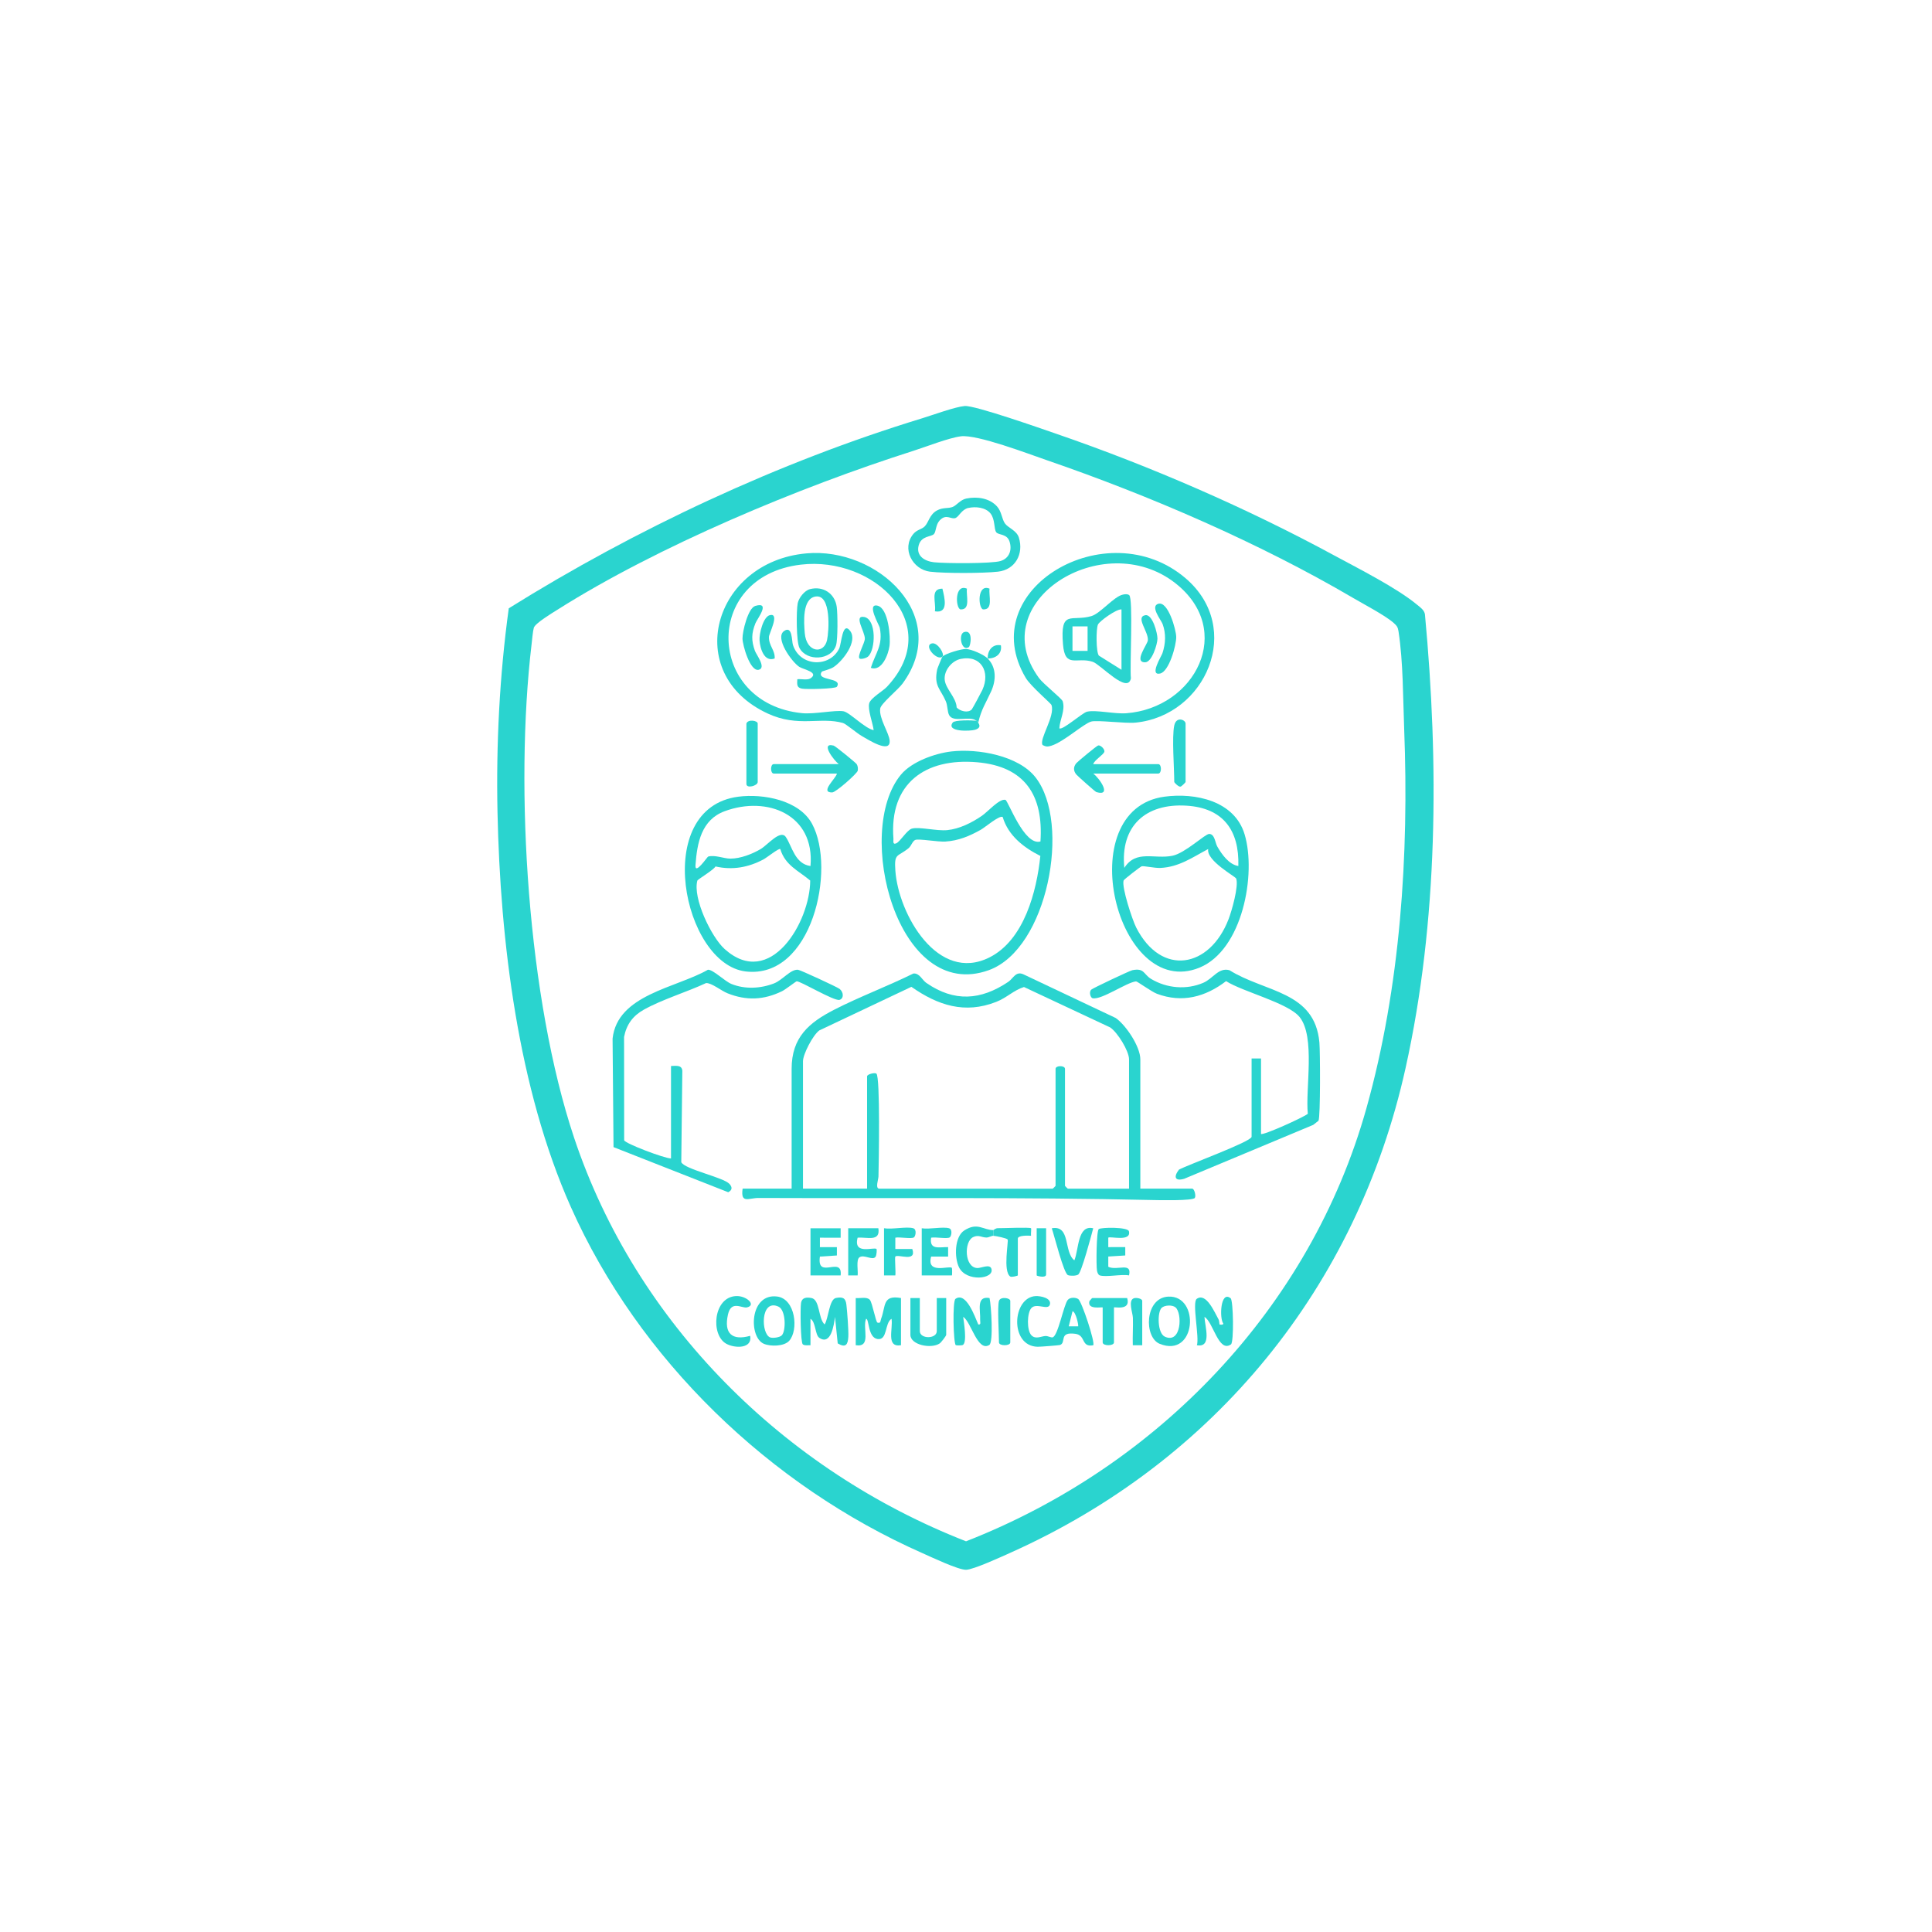 <?xml version="1.0" encoding="UTF-8"?> <svg xmlns="http://www.w3.org/2000/svg" width="1024" height="1024" viewBox="0 0 1024 1024" fill="none"><path d="M511.288 215.2C516.618 214.73 552.208 227.29 559.988 229.96C609.788 247.09 661.068 269.39 707.328 294.48C720.158 301.43 740.348 311.59 751.178 320.59C752.798 321.94 754.818 323.28 755.238 325.52C762.678 404.91 762.288 488.11 744.958 566.19C719.248 682.04 643.938 774.36 535.828 822.86C531.328 824.88 515.798 832.03 511.988 832.02C507.768 832.02 493.618 825.29 488.838 823.17C408.008 787.43 338.588 720.68 302.528 639.67C274.568 576.84 265.138 498.98 263.688 430.54C262.928 394.59 264.778 357.95 269.658 322.42C336.858 280.47 412.778 244.89 488.728 221.71C494.418 219.97 506.128 215.65 511.288 215.2ZM509.258 231.26C502.858 232.06 490.828 236.81 484.008 238.98C423.678 258.2 348.828 289.41 295.408 323.19C292.698 324.9 283.698 330.3 282.948 332.71C282.428 334.38 282.008 339.27 281.748 341.5C272.648 418.31 279.738 529.47 304.258 602.95C337.208 701.68 415.798 779.32 512.018 816.92C613.658 777.19 694.518 693.33 724.228 587.41C742.258 523.14 746.828 452.98 744.248 386.53C743.598 369.9 743.758 350.96 741.228 334.55C740.878 332.3 740.258 331.58 738.648 330.14C734.328 326.27 722.588 320.11 716.988 316.82C667.588 287.83 609.198 262.61 554.988 243.97C545.178 240.6 517.938 230.17 509.268 231.25L509.258 231.26Z" fill="#2AD4CF"></path><path d="M604.409 630H631.879C633.019 630 634.019 633.79 633.279 634.91C632.209 636.53 614.119 636.11 610.859 636.04C541.379 634.46 471.669 635.23 402.059 634.95C396.809 634.93 392.439 638.18 393.609 630H419.579V566.5C419.579 549.76 428.819 541.99 442.199 535.14C455.579 528.29 470.379 522.76 484.109 515.98C487.409 515.7 488.699 519.39 491.009 520.99C505.799 531.21 519.869 530.18 534.389 520.41C537.089 518.59 538.359 514.53 542.479 516.43L591.349 539.56C596.849 543.41 604.399 554.74 604.399 561.5V630H604.409ZM598.419 630V561.5C598.419 557.04 592.299 547.12 588.389 544.54L542.729 523.14C537.369 524.78 533.669 528.8 528.009 531.02C511.279 537.58 497.039 532.82 483.049 523.04L434.239 546.15C430.819 548.67 425.599 558.76 425.599 562.5V630H459.569V570.5C459.569 569.32 463.679 568.36 464.509 569.05C466.619 570.78 465.759 616.82 465.609 623.55C465.579 625.1 463.769 630.01 466.059 630.01H557.969C558.079 630.01 559.469 628.62 559.469 628.51V566.51C559.469 564.63 564.469 564.63 564.469 566.51V628.51C564.469 628.62 565.859 630.01 565.969 630.01H598.439L598.419 630Z" fill="#2AD4CF"></path><path d="M504.281 398.281C518.211 396.691 539.801 400.401 548.891 412.071C567.791 436.351 555.271 502.881 524.161 514.181C475.681 531.791 452.381 440.711 477.561 410.531C483.281 403.681 495.541 399.281 504.281 398.281ZM551.461 446.001C553.121 421.481 543.181 406.231 517.981 404.021C490.401 401.591 471.261 415.221 473.541 444.521C473.621 445.601 472.971 447.851 475.021 446.991C477.071 446.131 480.691 439.981 483.231 439.211C487.001 438.071 496.491 440.531 502.001 439.991C508.521 439.361 515.081 436.061 520.401 432.411C523.641 430.181 529.621 423.231 532.871 423.931C534.341 424.251 542.791 448.501 551.461 446.001ZM531.441 433.041C529.801 431.911 522.121 438.511 519.801 439.811C513.791 443.171 508.061 445.591 501.051 446.041C497.101 446.291 487.161 444.471 485.201 445.151C483.641 445.691 483.011 448.381 481.571 449.551C475.631 454.411 473.871 451.921 474.561 461.501C476.201 484.541 497.031 521.221 524.431 507.451C542.821 498.211 549.451 472.521 551.401 453.661C542.581 449.221 534.391 442.901 531.451 433.051L531.441 433.041Z" fill="#2AD4CF"></path><path d="M355.65 614.001V565.001C358.14 564.971 361.34 564.261 361.65 567.501L361.09 615.981C362.89 619.781 383.41 623.991 386.62 627.501C388.22 629.251 388.15 630.761 385.98 631.911L325.18 608.001L324.68 550.491C327.22 527.101 358.33 523.681 375.23 513.981C377.92 513.841 384.11 520.061 387.63 521.501C394.76 524.421 403.19 523.991 410.3 521.201C414.82 519.431 419 513.621 422.99 514.001C424.19 514.111 443.64 523.101 444.96 524.111C447.18 525.811 447.36 529.271 444.96 529.951C442.11 530.761 424.04 519.801 422.23 520.121C421.77 520.201 416.35 524.461 414.47 525.371C404.83 530.051 395.63 530.461 385.65 526.481C382.2 525.111 377.23 520.931 374.24 521.041C363.99 525.821 351 529.711 341.29 535.121C335.46 538.371 332.07 542.941 330.77 549.591L330.82 604.371C331.43 606.141 352.23 614.001 355.66 614.001H355.65Z" fill="#2AD4CF"></path><path d="M617.16 422.26C633.58 420.04 654.32 424.45 659.66 442.2C666.01 463.29 658.57 503.53 635.75 512.87C591.89 530.81 567.08 429.04 617.16 422.26ZM656.35 459C656.89 440.06 648.3 428.23 628.87 427.02C607.03 425.66 593.7 438.02 595.91 460C602.14 450.18 611.87 455.55 621.45 453.56C628.24 452.15 638.74 441.95 640.91 442C643.88 442.06 644.02 446.64 645.19 448.68C647.56 452.81 651.36 458.23 656.35 459ZM640.36 450C631.98 454.45 624.9 459.58 614.94 460.03C612.14 460.16 606.26 458.86 605.11 459.15C604.52 459.3 595.71 466.09 595.53 466.68C594.42 470.2 600.18 487.67 602.24 491.68C615.61 517.77 641.14 513.12 651.14 487.26C652.84 482.87 656.62 469.7 655.21 465.66C654.82 464.55 639.24 456.18 640.37 450H640.36Z" fill="#2AD4CF"></path><path d="M552.581 394.879C550.631 391.759 559.351 379.609 557.311 373.679C556.991 372.739 546.291 363.719 543.671 359.309C515.801 312.319 586.801 270.909 628.401 306.499C659.381 332.999 639.091 379.289 601.901 382.999C596.361 383.549 581.561 381.569 578.391 382.429C574.291 383.549 563.781 393.269 557.131 395.279C555.251 395.849 554.351 395.799 552.581 394.889V394.879ZM561.461 385.989C562.871 387.459 573.631 377.789 576.151 377.209C580.841 376.129 590.751 378.509 596.961 378.039C633.521 375.249 654.811 333.989 622.881 309.029C584.671 279.159 521.131 318.919 550.651 359.329C553.011 362.559 562.821 370.239 563.261 371.709C564.711 376.559 561.741 381.269 561.481 385.999L561.461 385.989Z" fill="#2AD4CF"></path><path d="M391.369 422.26C404.499 420.57 423.609 424.05 430.419 436.66C443.329 460.59 430.339 519.07 395.219 514.89C361.969 510.93 345.109 428.2 391.369 422.26ZM429.579 459C431.909 431.82 406.739 421.58 384.079 429.96C371.749 434.52 369.489 446.71 368.619 458.51C368.209 464.13 374.849 454.13 375.339 454C379.009 452.99 383.629 455.09 387.119 455.09C392.429 455.09 398.609 452.7 403.129 450.04C406.819 447.87 413.649 439.48 416.489 443.62C419.849 448.53 421.229 457.87 429.579 459.01V459ZM413.579 450.01C412.739 449.45 406.569 454.49 404.619 455.52C396.639 459.75 388.199 461.3 379.239 459.24C378.169 461.14 369.779 466.12 369.619 466.71C367.059 475.92 376.969 496.63 384.099 503.03C408.229 524.65 429.339 488.7 429.429 466.7C423.219 461.46 416.149 458.67 413.569 450.02L413.579 450.01Z" fill="#2AD4CF"></path><path d="M427.381 293.299C465.171 289.919 504.551 326.579 478.361 362.329C475.991 365.569 466.881 372.939 466.521 375.549C465.801 380.819 471.271 388.499 471.541 392.589C472.021 399.739 460.041 391.949 456.881 390.179C454.411 388.799 448.321 383.649 446.851 383.219C434.861 379.759 423.151 385.699 406.921 378.189C361.191 357.009 378.061 297.729 427.381 293.309V293.299ZM424.371 299.279C371.971 305.549 374.541 372.929 425.101 377.989C431.611 378.639 442.531 376.259 447.011 376.979C450.311 377.509 458.501 386.219 463.061 386.979C462.641 383.389 459.781 375.999 460.711 372.729C461.521 369.909 468.011 366.249 470.081 364.039C501.041 331.009 463.391 294.609 424.371 299.279Z" fill="#2AD4CF"></path><path d="M668.35 601.001C669.3 601.981 690.77 592.291 693.17 590.341C691.82 577.051 697.29 549.511 688.8 539.041C682.7 531.521 658.72 525.681 649.85 520.021C638.86 528.421 626.57 531.731 613.2 526.721C610.42 525.681 602.76 520.101 602.12 520.161C597.2 520.611 583.86 530.091 579.1 529.081C578.01 528.851 577.02 525.781 578.42 524.511C579.31 523.701 598.83 514.481 600.17 514.221C606.63 512.921 606.05 516.411 610.09 518.841C618.33 523.801 628.81 524.771 637.78 520.901C642.97 518.661 645.85 512.641 651.64 514.231C670.6 526.081 696.87 525.261 699.31 552.531C699.74 557.361 699.9 591.771 698.83 594.021L696.03 596.211L627.66 624.771C622.77 626.201 621.88 623.861 624.85 619.951C629.53 617.371 663.37 605.061 663.37 602.511V561.011H668.37V601.011L668.35 601.001Z" fill="#2AD4CF"></path><path d="M512.231 264.229C517.891 263.059 524.521 263.999 528.501 268.489C530.891 271.179 530.971 274.999 532.601 277.379C534.231 279.759 538.861 281.139 540.031 284.939C542.701 293.629 538.081 301.949 528.991 302.989C521.251 303.879 500.691 303.939 493.001 303.009C483.611 301.879 477.721 290.719 484.071 283.029C486.001 280.689 488.521 280.589 490.071 279.039C492.251 276.859 492.631 272.739 496.591 270.569C499.731 268.849 502.211 269.619 504.761 268.749C506.971 267.999 508.861 264.909 512.221 264.219L512.231 264.229ZM513.211 269.219C509.691 270.039 508.251 273.819 506.491 274.539C504.051 275.529 501.511 271.989 497.951 275.939C495.921 278.179 496.181 281.699 495.041 283.019C493.631 284.639 488.361 283.859 486.941 288.989C485.371 294.629 490.071 297.449 495.031 298.009C500.811 298.659 525.661 298.799 530.331 297.349C535.001 295.899 536.531 291.439 535.051 286.959C533.661 282.749 529.121 283.729 527.981 282.039C526.751 280.219 527.491 275.229 524.941 272.079C522.391 268.929 517.101 268.339 513.221 269.239L513.211 269.219Z" fill="#2AD4CF"></path><path d="M546.701 693.241C544.291 695.751 544.131 705.151 546.701 707.761C548.931 710.021 551.831 708.231 554.071 708.111C555.441 708.041 557.011 709.011 557.871 708.831C560.751 708.241 563.761 691.611 565.931 688.991C567.121 687.551 569.931 687.561 571.461 688.491C573.331 689.631 580.631 711.811 579.431 713.001C572.901 714.261 575.611 707.721 569.991 706.951C560.911 705.701 565.341 711.671 561.811 712.871C561.251 713.061 551.241 713.841 549.951 713.811C534.911 713.441 536.461 687.531 548.971 686.951C551.411 686.841 557.501 687.941 556.441 691.501C555.491 694.691 549.431 690.401 546.691 693.251L546.701 693.241ZM571.441 702.991C571.791 702.661 570.221 695.191 568.461 695.001L566.451 702.991H571.441Z" fill="#2AD4CF"></path><path d="M523.491 349.001C528.211 353.821 527.961 360.611 525.361 366.371C522.621 372.441 520.151 375.801 518.491 383.001C518.111 382.811 517.671 382.021 517.491 382.001C513.911 379.151 505.231 383.281 503.031 378.981C502.101 377.171 502.311 374.071 501.311 371.711C498.491 365.081 494.861 363.681 496.741 354.731C496.861 354.181 499.271 348.281 499.511 348.011C500.891 346.471 509.551 343.891 511.971 343.971C514.911 344.071 521.441 346.931 523.491 349.011V349.001ZM509.231 349.231C504.481 350.211 500.261 355.341 500.711 360.261C501.161 365.181 506.841 369.641 507.041 374.961C508.791 376.961 513.091 378.051 515.031 376.031C515.441 375.601 520.101 366.911 520.671 365.681C525.041 356.141 519.981 347.031 509.241 349.231H509.231Z" fill="#2AD4CF"></path><path d="M429.579 712.999C428.299 712.939 426.639 713.329 425.519 712.559C424.289 711.719 424.089 693.159 424.579 690.489C425.109 687.649 427.53 687.499 430.06 687.969C434.68 688.829 433.59 698.849 437.07 701.979C439.15 698.729 439.47 688.669 443.06 687.959C446.65 687.249 448.18 687.959 448.6 691.439C449.02 694.919 449.82 705.289 449.63 708.509C449.39 712.599 448.34 714.579 444.01 712.039L442.57 697.999C442 702.249 440.439 713.269 434.239 709.069C431.959 707.519 432.4 700.549 429.57 698.999V712.999H429.579Z" fill="#2AD4CF"></path><path d="M453.559 688C455.799 688.22 459.559 687.17 461.069 688.98C462.359 690.53 464.169 700.74 465.059 701C466.949 701.56 466.559 700.12 466.999 698.99C469.549 692.35 467.579 686.18 477.539 687.99V712.99C469.449 714.35 473.419 704.27 472.529 698.99C468.829 701.23 470.489 710.38 465.209 709.73C459.929 709.08 460.719 698.94 459.049 698.98C456.969 703.86 462.109 714.29 453.559 712.99V687.99V688Z" fill="#2AD4CF"></path><path d="M443.571 409.999H410.101C408.221 409.999 408.221 404.999 410.101 404.999H444.571C442.281 403.369 434.391 393.249 441.861 395.189C442.781 395.429 453.651 404.329 454.061 404.999C454.691 406.039 454.821 407.309 454.621 408.479C454.371 409.919 443.021 419.999 441.061 420.019C434.231 420.099 443.301 412.399 443.581 409.999H443.571Z" fill="#2AD4CF"></path><path d="M579.432 405.001H613.902C615.782 405.001 615.782 410.001 613.902 410.001H579.432C582.542 412.241 589.672 422.281 581.132 419.841C580.452 419.651 571.092 411.241 570.462 410.491C568.862 408.571 568.862 406.431 570.462 404.511C571.182 403.651 581.342 395.221 582.082 395.091C583.382 394.861 585.572 397.071 585.352 398.361C585.092 399.901 579.992 402.881 579.442 405.001H579.432Z" fill="#2AD4CF"></path><path d="M518.51 701.989C520.15 702.259 519.44 700.639 519.5 699.509C519.75 694.529 517.24 686.709 524.48 687.989C525.36 691.759 526.59 711.469 524.36 712.849C518.07 716.759 514.69 700.409 510.51 697.989C510.85 700.789 512.68 711.459 510.35 712.839C509.78 713.179 506.78 713.149 506.55 712.939C505.33 711.829 504.75 689.599 506.43 688.419C512.07 684.469 516.73 697.959 518.5 701.979L518.51 701.989Z" fill="#2AD4CF"></path><path d="M646.38 701.999C646.46 702.079 648.49 702.379 648.38 701.489C646.25 698.919 646.81 683.719 652.26 688.109C653.7 689.269 654.07 711.419 652.43 712.559C645.81 717.199 643.01 700.509 638.38 697.989C638.66 703.099 642.44 714.479 634.38 712.989C635.79 708.879 631.71 690.239 634.3 688.419C639.27 684.919 643.67 695.409 645.77 699.129C646.33 700.119 646.27 701.879 646.38 701.979V701.999Z" fill="#2AD4CF"></path><path d="M619.16 687.239C636.21 686.319 634.14 720.129 614.66 712.249C606.23 708.839 606.64 687.919 619.16 687.239ZM615.64 693.239C613.37 695.509 613.38 706.659 617.42 708.479C626.25 712.469 626.74 695.929 623 692.899C621.28 691.509 617.16 691.719 615.64 693.239Z" fill="#2AD4CF"></path><path d="M418.269 710.681C415.549 713.661 408.369 713.741 404.859 712.241C396.689 708.771 397.179 685.411 411.829 687.171C421.689 688.361 423.379 705.071 418.269 710.671V710.681ZM414.359 707.761C416.629 705.491 416.619 694.341 412.579 692.521C402.889 688.151 403.289 707.281 408.279 708.881C409.769 709.361 413.269 708.861 414.369 707.761H414.359Z" fill="#2AD4CF"></path><path d="M582.932 676C582.052 675.73 581.602 674.41 581.432 673.5C580.942 670.82 581.122 652.3 582.362 651.44C583.782 650.45 597.802 650.3 598.352 652.59C599.742 658.37 588.302 655.08 587.412 655.99V661L596.412 660.99V665.42L587.412 665.99V671.42C592.102 673.69 600.142 668.65 598.402 675.99C594.372 675.23 586.302 677.04 582.922 675.99L582.932 676Z" fill="#2AD4CF"></path><path d="M487.521 688V705.5C487.521 709.79 496.511 709.79 496.511 705.5V688H501.511V707.5C501.511 708.03 498.831 711.52 498.061 712.04C493.511 715.09 482.531 712.84 482.531 707.5V688H487.531H487.521Z" fill="#2AD4CF"></path><path d="M445.558 651V656.01L434.568 656V661.01L443.568 661V665.43L434.568 666.01C432.758 678.59 446.698 665.25 445.558 676.01H429.578V651.01H445.558V651Z" fill="#2AD4CF"></path><path d="M503.009 651.001C504.979 651.561 504.289 655.251 503.349 655.851C501.949 656.741 495.749 655.521 493.519 656.001C492.509 662.681 497.769 660.901 502.519 660.991V666.001H493.519C490.909 675.641 503.179 670.601 504.519 672.001C504.659 672.141 504.719 676.001 504.519 676.001H488.539V651.001C492.459 651.701 499.649 650.041 503.029 651.001H503.009Z" fill="#2AD4CF"></path><path d="M569.431 668.001C571.821 662.371 571.031 649.001 579.431 651.011C578.461 654.671 573.241 674.361 571.481 675.541C570.351 676.301 567.381 676.321 566.081 675.871C563.791 675.081 558.781 654.771 557.461 651.011C567.581 649.191 563.681 663.531 569.431 668.001Z" fill="#2AD4CF"></path><path d="M526.491 652.001V655.001C525.661 654.931 524.131 655.891 522.931 655.911C520.281 655.951 518.721 654.251 515.741 655.711C510.871 658.091 511.111 671.771 517.991 672.091C519.991 672.181 524.671 669.711 525.481 672.511C527.081 678.021 512.131 679.571 508.291 671.701C505.761 666.521 505.861 655.481 511.131 652.131C518.101 647.701 520.891 651.891 526.481 651.991L526.491 652.001Z" fill="#2AD4CF"></path><path d="M484.031 651C486.001 651.56 485.311 655.25 484.371 655.85C482.981 656.74 476.761 655.53 474.541 655.99V662H483.541C485.971 669.25 475.981 664.55 474.541 665.99C474.151 666.38 474.831 674.31 474.551 676H468.551V650.99C472.721 651.74 480.441 649.97 484.031 650.99V651Z" fill="#2AD4CF"></path><path d="M397.609 708.011C398.899 714.951 389.429 714.721 384.919 712.201C376.519 707.511 378.039 687.491 390.129 686.941C395.619 686.691 401.009 691.691 395.979 692.931C393.229 693.611 387.589 688.931 385.839 696.721C383.589 706.751 387.989 710.721 397.609 708.011Z" fill="#2AD4CF"></path><path d="M465.55 651C466.72 658.4 459.47 655.54 454.56 656C452.07 665.41 463.32 660.72 464.56 662C464.83 662.28 464.62 665.23 464.1 666.04C462.59 668.42 458 664.64 455.5 666.42C453.66 667.73 454.9 673.7 454.57 676H449.57V651H465.55Z" fill="#2AD4CF"></path><path d="M597.421 688C599.541 694.98 590.431 692.46 590.431 693V711.5C590.431 713.48 584.441 713.49 584.441 711.5V693C584.441 692.54 575.971 694.53 577.461 689.51C577.931 689.15 578.671 688 578.951 688H597.431H597.421Z" fill="#2AD4CF"></path><path d="M526.49 652C526.62 652 527.65 650.941 528.91 650.961C531.41 651.011 545.87 650.36 546.47 651C546.71 651.26 546.3 654.02 546.47 654.99C545.05 654.84 539.47 654.71 539.47 656.49V675.99C539.47 676.19 536.17 677.091 535.44 676.581C531.44 673.811 534.68 657.731 534.06 656.951C533.48 656.211 527.86 655.1 526.48 654.99V651.99L526.49 652Z" fill="#2AD4CF"></path><path d="M395.609 383.5C396.339 381.07 401.599 381.87 401.599 383.5V414.5C401.599 416.47 395.609 418.15 395.609 415.5V383.5Z" fill="#2AD4CF"></path><path d="M622.39 384.499C623.44 379.509 628.38 381.499 628.38 383.499V414.499C628.38 414.679 626.28 416.819 625.74 416.919C624.71 417.229 622.38 414.759 622.38 414.499C622.38 406.959 621.06 390.769 622.38 384.499H622.39Z" fill="#2AD4CF"></path><path d="M529.48 689.5C530.21 687.07 535.47 687.87 535.47 689.5V711.5C535.47 713.48 529.48 713.49 529.48 711.5C529.48 706.92 528.55 692.59 529.48 689.5Z" fill="#2AD4CF"></path><path d="M605.41 713.001H600.41C600.26 708.181 600.61 703.291 600.46 698.461C600.38 695.851 597.71 689.191 601.02 688.091C602.4 687.631 605.41 688.321 605.41 689.511V713.011V713.001Z" fill="#2AD4CF"></path><path d="M554.461 651V675.5C554.461 677.6 549.461 676.28 549.461 676V651H554.461Z" fill="#2AD4CF"></path><path d="M517.49 382C517.67 382.02 518.11 382.81 518.49 383C518.43 383.24 520.79 385.61 516.78 386.8C514.14 387.59 501.3 388.01 504.96 382.96C505.99 381.54 515.14 381.72 517.49 382Z" fill="#2AD4CF"></path><path d="M499.498 312C500.658 316.89 502.928 325.29 495.518 324.01C496.288 319.29 492.778 311.99 499.498 312Z" fill="#2AD4CF"></path><path d="M524.48 312C523.93 315.65 526.64 323.36 521 322.99C518.4 322.17 517.86 309.21 524.48 312Z" fill="#2AD4CF"></path><path d="M512.499 312C511.949 315.65 514.659 323.36 509.019 322.99C506.419 322.17 505.879 309.21 512.499 312Z" fill="#2AD4CF"></path><path d="M513.482 342.999C509.562 345.609 507.752 336.019 511.012 335.009C515.912 333.489 514.492 342.329 513.482 342.999Z" fill="#2AD4CF"></path><path d="M523.491 349C523.401 344.83 525.951 341.2 530.481 342.01C531.281 346.54 527.651 349.1 523.491 349Z" fill="#2AD4CF"></path><path d="M499.508 348.001C496.748 350.621 489.078 341.981 494.038 341.001C496.968 340.421 500.868 346.721 499.508 348.001Z" fill="#2AD4CF"></path><path d="M595.141 315.16C596.251 314.92 597.511 314.72 598.481 315.42C600.731 317.04 598.711 353.76 599.411 359.5C597.741 368.21 583.341 352.15 579.161 350.77C570.711 347.98 564.481 354.52 563.411 341.54C561.851 322.64 567.901 329.65 578.471 326.54C583.241 325.14 590.331 316.19 595.131 315.16H595.141ZM594.421 323C591.751 322.7 582.761 329.23 581.941 331.01C580.891 333.31 580.901 345.66 582.431 347.49L594.411 355V323H594.421ZM576.441 331.99H568.441V345H576.441V331.99Z" fill="#2AD4CF"></path><path d="M613.929 320.01C619.119 318.49 623.349 333.76 623.419 337.55C623.499 342.01 619.629 355.95 614.879 356.99C608.989 358.28 615.619 347.73 616.119 346.22C617.819 341.02 618.089 335.88 616.189 330.71C615.449 328.71 609.429 321.33 613.929 320.01Z" fill="#2AD4CF"></path><path d="M607.039 326.069C610.869 325.389 613.489 335.629 613.479 338.499C613.469 341.369 610.559 351.039 606.909 351.039C600.709 351.039 608.179 341.559 608.389 339.399C608.829 334.839 601.619 327.029 607.039 326.069Z" fill="#2AD4CF"></path><path d="M435.581 356.011C432.121 361.061 446.831 358.851 443.571 363.981C442.851 365.121 427.421 365.431 425.091 365.001C422.131 364.451 422.481 362.681 422.591 360.001C424.591 359.761 427.981 360.631 429.611 359.521C434.321 356.301 425.791 354.851 423.641 353.451C419.571 350.791 410.491 338.031 415.571 334.461C420.041 331.311 419.601 339.781 420.271 341.831C424.141 353.591 439.931 353.851 444.791 343.711C446.021 341.151 446.471 328.921 450.621 334.441C454.771 339.961 446.611 350.461 441.721 353.631C439.951 354.781 435.771 355.731 435.581 356.001V356.011Z" fill="#2AD4CF"></path><path d="M429.328 312.249C436.278 310.459 442.478 314.559 443.478 321.589C443.998 325.279 444.108 338.829 443.118 342.049C440.698 349.969 427.518 350.779 423.708 343.369C422.048 340.129 421.998 323.749 422.808 319.729C423.398 316.829 426.408 312.999 429.318 312.249H429.328ZM432.298 316.159C425.108 317.269 426.078 329.989 426.538 335.539C427.398 345.969 436.678 346.879 438.348 339.289C439.418 334.419 440.638 314.879 432.288 316.169L432.298 316.159Z" fill="#2AD4CF"></path><path d="M400.29 321.151C408.68 318.681 401.32 328.021 400.41 330.301C398.25 335.731 398.16 339.481 400.13 344.981C400.83 346.921 406.35 354.071 402.09 355.001C397.52 355.991 393.61 341.971 393.54 338.501C393.47 334.731 396.48 322.281 400.29 321.161V321.151Z" fill="#2AD4CF"></path><path d="M461.551 353.991C464.121 345.861 468.101 342.171 466.301 332.731C466.041 331.391 459.161 319.731 465.021 321.001C470.881 322.271 472.111 337.641 471.451 342.401C470.821 346.901 467.411 356.031 461.551 353.981V353.991Z" fill="#2AD4CF"></path><path d="M410.6 349.001C405.13 351.061 402.91 343.971 402.58 339.481C402.32 336.031 404.47 326.801 408.12 326.011C413.43 324.861 407.62 335.701 407.56 337.541C407.4 342.271 410.86 344.541 410.6 349.001Z" fill="#2AD4CF"></path><path d="M455.559 348.99C454.249 347.71 458.349 340.88 458.389 338.52C458.449 334.78 452.249 325.95 458.039 327.01C464.639 328.22 464.169 344.47 460.059 348.01C458.989 348.93 456.149 349.57 455.559 349V348.99Z" fill="#2AD4CF"></path></svg> 